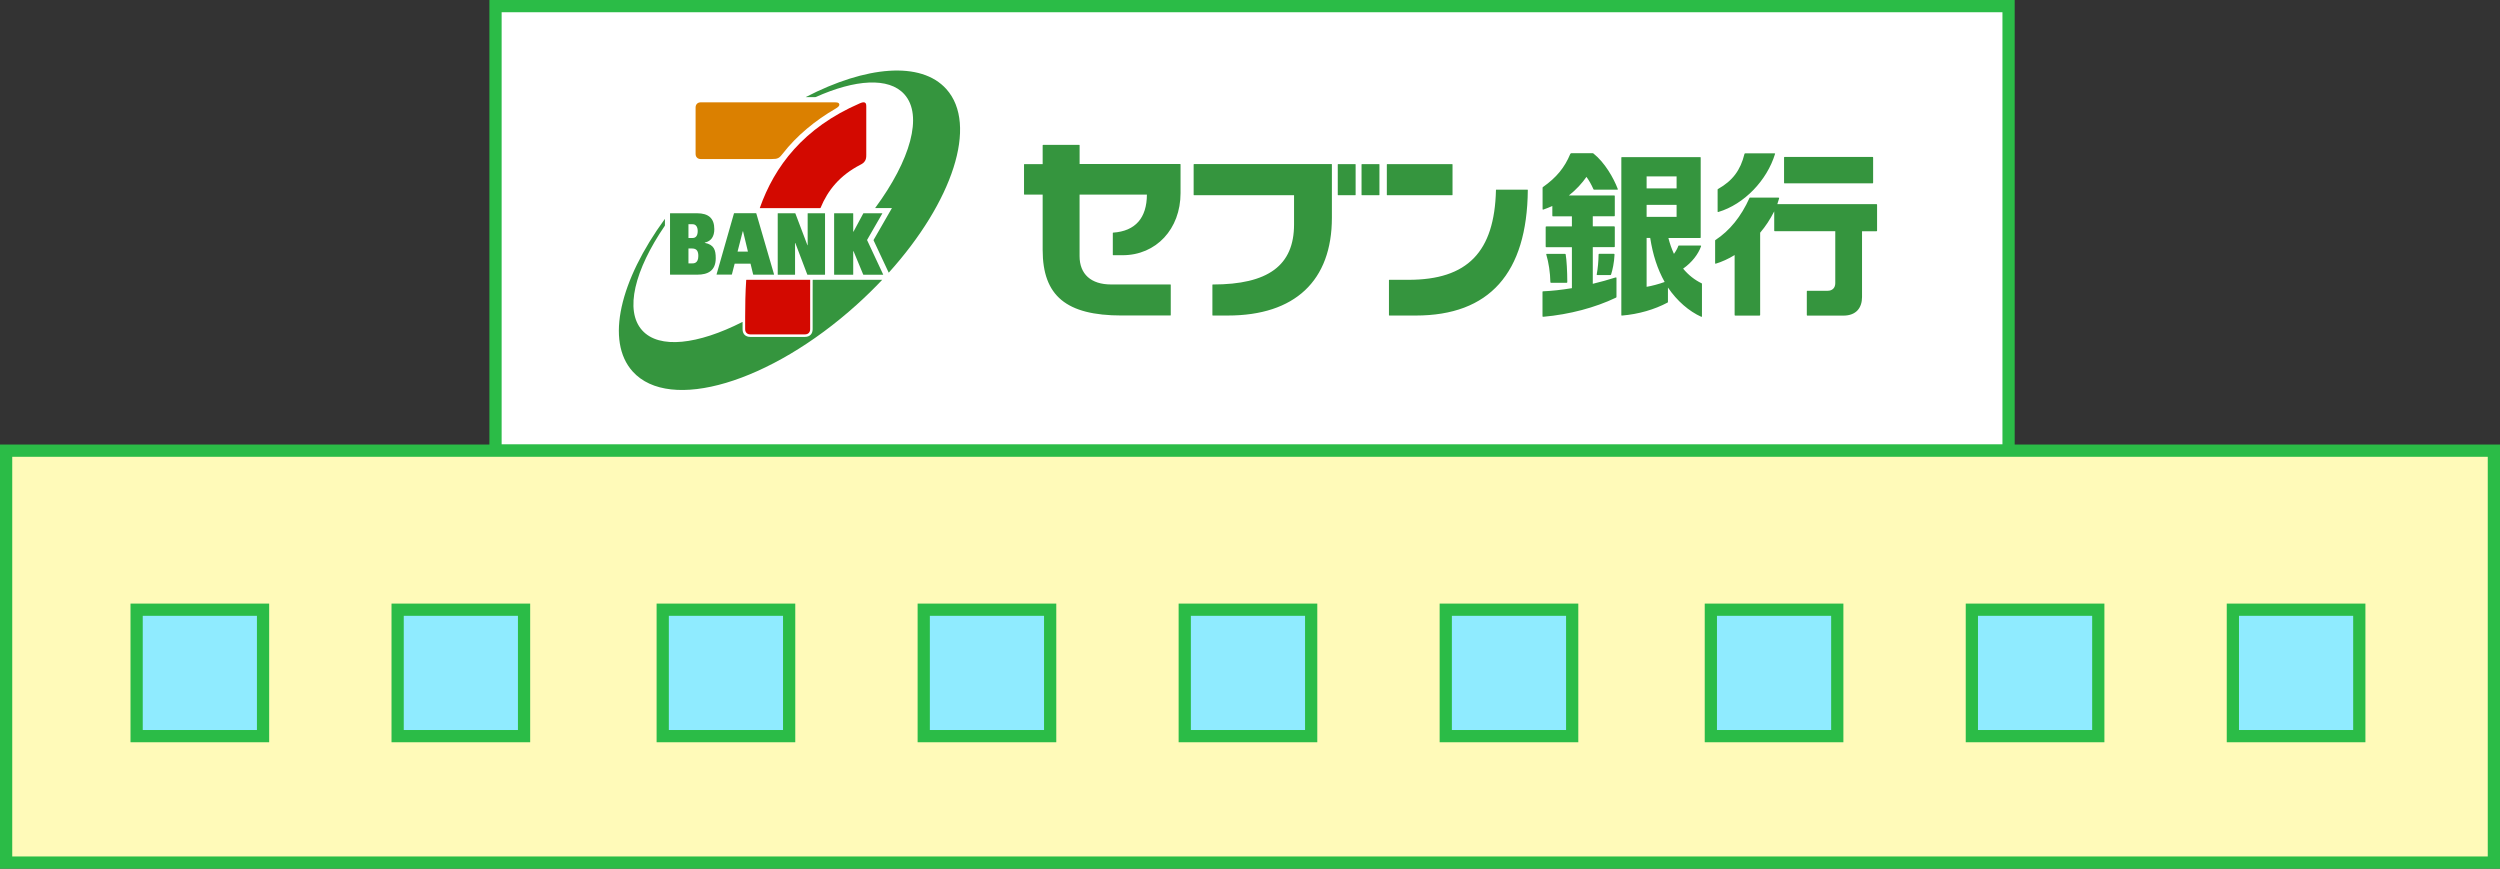 <?xml version="1.0" encoding="UTF-8"?><svg id="_レイヤー_2" xmlns="http://www.w3.org/2000/svg" viewBox="0 0 613 213"><rect x="0" y="0" width="613" height="213" fill="#333333" stroke="none"/><defs><style>.cls-1{fill:#d30900;}.cls-2{fill:#db8000;}.cls-3{fill:#35953e;}.cls-4{fill:#8febff;}.cls-4,.cls-5,.cls-6{stroke:#2bbc47;stroke-miterlimit:10;stroke-width:3px;}.cls-5{fill:#fffab9;}.cls-6{fill:#fff;}</style></defs><g id="_文字"><rect class="cls-6" x="121.5" y="1.5" width="371" height="109"/><path class="cls-3" d="m199.99,23.81c9.7-4.35,17.94-4.93,21.75-.7,4.67,5.19,1.47,16.2-7.13,27.86-.03.03-.02.05.02.05h4.07l-4.49,7.81s-.03.07,0,.12l3.69,7.88s.03.03.05,0c15.62-17.33,21.95-36.25,14.08-45-6.22-6.91-19.72-5.66-34.43,1.96-.03.02-.01.03,0,.03h2.26s.09,0,.13-.03Zm-.72,44.85c-.01,1.2-.01,2.4-.01,3.6v8.47c0,1.17-.74,1.88-1.88,1.88h-13.42c-1.15,0-1.88-.7-1.88-1.88v-1.74s-.02-.05-.05-.04c-10.91,5.54-20.39,6.69-24.57,2.05-4.37-4.86-1.84-14.81,5.55-25.64.03-.04.03-.07.03-.13v-1.53s-.02-.02-.03,0c-10.96,15-14.61,29.92-7.88,37.39,9.09,10.09,33.67,2.78,54.9-16.34,2.21-1.99,4.3-4.03,6.26-6.11.03-.03.02-.04-.02-.04h-16.93s-.06.02-.06.06Zm-13.82-16.32l4.35,14.95s0,.06-.04.06h-5.01s-.07-.01-.08-.06l-.64-2.64h-3.89l-.68,2.64s-.03.05-.07.05h-3.66s-.05,0-.03-.06l4.27-14.96s.03-.04.07-.04h5.34s.06.02.07.05Zm-2.06,9.35l-1.19-4.97h-.08l-1.27,4.97h2.54Zm-10.57-2.14v-.07c1.59-.33,2.33-1.55,2.33-3.28,0-2.68-1.42-3.91-4.24-3.91h-6.57s-.05.03-.05.05v14.95s.02.06.06.06h6.63c2.6,0,4.52-.97,4.52-4.04,0-2.05-.43-3.3-2.68-3.76Zm-4.01-4.57h1.02c.86,0,1.25.74,1.25,1.68,0,1.25-.57,1.69-1.22,1.69h-1.05v-3.37Zm.84,9.61h-.84v-3.66h.9c1.16,0,1.52.7,1.52,1.84,0,1.8-1.09,1.82-1.58,1.82Zm46.7-12.25s0-.04-.02-.04h-4.59s-.04.01-.06.03l-2.4,4.47h-.07v-4.46s-.01-.04-.04-.04h-4.6s-.04.02-.04.04v14.98s.02.04.04.04h4.6s.04-.01.04-.04v-5.72h.08l2.37,5.72s.03.04.06.04h4.82s.03-.01.02-.04l-3.96-8.47,3.75-6.51Zm-18.27-.04s-.04.02-.04.04v7.78h-.06l-2.95-7.78s-.03-.04-.06-.04h-4.23s-.04,0-.04.04v14.98s.02.04.04.04h4.17s.04-.02.04-.04v-7.74h.06l2.94,7.74s.02.04.06.04h4.25s.04-.01.04-.04v-14.98s-.02-.04-.04-.04h-4.17Z"/><path class="cls-1" d="m201.09,51.03h-14.75s-.04-.01-.03-.05c3.58-10.14,10.65-19.64,24.51-25.64.49-.21.93-.35,1.25-.19.32.16.34.55.34,1.07v11.77c0,.58-.04.99-.29,1.42-.27.47-.6.7-1.18,1-5.01,2.59-7.97,6.24-9.73,10.54-.02.05-.06.07-.11.07Zm-18.12,17.63c-.21,3.12-.26,6.18-.26,9.1v2.97c0,.76.5,1.26,1.26,1.26h13.42c.77,0,1.26-.5,1.26-1.26v-8.47c0-1.21,0-2.41.01-3.61,0-.04-.02-.05-.06-.05h-15.56s-.06.02-.07.06Z"/><path class="cls-2" d="m189.2,39h-17.38c-.76,0-1.26-.5-1.26-1.26v-11.4c0-.74.51-1.25,1.26-1.25h32.64c.85,0,1.19.04,1.32.41.15.43-.32.8-.85,1.11-5.05,2.93-9.6,6.67-13.01,11.07-.44.56-.73.89-1.12,1.08-.43.2-.84.23-1.59.23Z"/><path class="cls-3" d="m356.06,40.24c.05,0,.1.04.1.1v7.43c0,.06-.05.1-.1.1h-15.91c-.06,0-.1-.04-.1-.1v-7.43c0-.06.04-.1.1-.1h15.91Zm10.75,6.35h0c-.35,15.17-6.96,22.02-21.44,22.02h-4.7c-.06,0-.1.04-.1.1v8.56c0,.06.04.1.1.1h6.47c18.05,0,27.3-10.37,27.48-30.77l-.03-.07s-.07-.03-.07-.03h-7.62c-.05,0-.1.04-.1.1Zm-38.69-6.35c-.05,0-.1.04-.1.1v7.43c0,.06.05.1.1.1h4.18c.06,0,.1-.04.1-.1v-7.43c0-.06-.04-.1-.1-.1h-4.18Zm5.83,0c-.05,0-.1.04-.1.1v7.43c0,.06.04.1.1.1h4.19c.05,0,.1-.04.1-.1v-7.43c0-.06-.04-.1-.1-.1h-4.19Zm-41.17,0c-.06,0-.1.04-.1.1v7.43c0,.06.04.1.1.1h24.52v7.17c0,10.04-6.33,14.72-19.93,14.72-.05,0-.09.04-.09.1v7.41c0,.06.04.1.1.1h3.67c16.46,0,25.53-8.52,25.53-23.99v-13.05c0-.06-.05-.1-.1-.1h-33.7Zm-37.02-4.7c-.06,0-.1.05-.1.1v4.6h-4.47c-.06,0-.1.04-.1.1v7.28c0,.05.04.1.1.1h4.47v13.56c0,11.28,5.8,16.08,19.38,16.08h11.93c.06,0,.1-.04.1-.1v-7.41c0-.06-.04-.1-.1-.1h-14.54c-4.91,0-7.72-2.53-7.72-6.95v-15.09h16.51c-.02,5.7-2.8,8.96-8.27,9.33-.05,0-.09.05-.09.1v5.34c0,.05.04.1.1.1h2.3c8.24,0,14.21-6.43,14.21-15.24v-7.02c0-.06-.04-.1-.1-.1h-24.65v-4.6c0-.06-.05-.1-.1-.1h-8.85Zm181.85,2.94c-.13,0-.16.03-.16.16v6.16c0,.14.03.16.16.16h21.51c.12,0,.17-.03.17-.16v-6.16c0-.13-.03-.16-.17-.16h-21.51Zm-8.48,9.95c-.06,0-.12.04-.15.1-2.05,4.57-4.86,8.04-8.36,10.33-.05.03-.07.08-.07.14v5.53c0,.13.05.16.18.12,1.43-.43,3.14-1.2,4.6-2.11v14.68c0,.13.04.16.17.16h5.93c.12,0,.16-.05.16-.16v-20.16c1.33-1.56,2.44-3.26,3.45-5.23v4.7c0,.13.05.16.16.16h14.81v12.74c0,1.19-.75,1.87-1.86,1.87h-4.96c-.12,0-.16.04-.16.16v5.76c0,.14.04.17.16.17h8.8c3.17,0,4.58-1.93,4.58-4.57v-16.12h3.53c.13,0,.16-.05.16-.16v-6.32c0-.13-.04-.16-.16-.16h-24.3c.18-.53.32-1.01.43-1.39.04-.16,0-.21-.16-.21h-6.93Zm-1.18-10.83c-.11,0-.17.02-.21.16-.97,3.97-2.9,6.56-6.47,8.58-.1.05-.11.08-.11.16v5.35c0,.14.05.17.17.13,6.36-1.89,11.93-7.76,13.9-14.2.05-.15.02-.18-.16-.18h-7.12Zm-11.09.92c.1,0,.15.04.15.13v19.55c0,.12-.03.15-.15.15h-7.77c.35,1.39.76,2.56,1.36,3.9.44-.59.86-1.34,1.08-1.96.02-.05.07-.08.12-.08h5.33c.12,0,.17.05.12.18-.69,1.91-2.17,3.91-4.4,5.48,1.32,1.6,2.91,2.82,4.55,3.6.04.02.07.07.07.12v8c0,.09-.09.12-.16.09-2.98-1.33-5.96-3.89-8.18-7.18v3.56s-.03.09-.07.12c-3.22,1.71-7.08,2.85-11.22,3.2-.08,0-.14-.02-.14-.13v-38.59c0-.09.04-.13.14-.13h19.17Zm-13.11,7.67h7.35v-2.93h-7.35v2.93Zm0,6.98h7.35v-2.93h-7.35v2.93Zm0,17.16c1.23-.2,3.12-.71,4.42-1.19-1.76-3.16-2.89-6.62-3.54-10.8h-.88v11.98Zm-24.44-8.09c-.16,0-.2.06-.15.22.56,1.86.95,4.4.99,6.68,0,.18.05.21.21.21h3.73c.17,0,.21-.04.21-.21,0-2.58-.17-5.48-.39-6.72-.03-.15-.05-.17-.21-.17h-4.4Zm12.83,0c-.13,0-.17.03-.17.21-.02,1.57-.19,3.47-.44,4.75-.04.22-.01.24.19.24h3.13c.1,0,.16-.04.19-.14.34-1.05.76-2.89.84-4.86,0-.15-.03-.2-.16-.2h-3.57Zm-6.88-24.64c-.13,0-.18.05-.23.15-1.39,3.35-3.39,5.78-6.69,8.11-.09.07-.1.1-.1.2v5.22c0,.1.07.15.18.11.72-.25,1.45-.54,2.21-.88v2.33c0,.18.02.21.21.21h4.59v2.47h-6.22c-.19,0-.21,0-.21.21v4.68c0,.19.03.21.21.21h6.22v10.04c-2.63.43-4.88.67-7.07.77-.13,0-.14.05-.14.18v5.9c0,.14.05.18.26.16,6.37-.57,12.67-2.25,17.74-4.68.1-.05.14-.08.14-.19v-4.61c0-.15-.08-.2-.21-.16-1.75.55-3.74,1.12-5.6,1.56v-8.99h5.19c.19,0,.21-.03.21-.21v-4.68c0-.18-.03-.21-.21-.21h-5.19v-2.47h5.19c.19,0,.21-.03.21-.21v-4.69c0-.2-.03-.21-.21-.21h-11.04c1.74-1.37,3.27-3.05,4.3-4.55.64.88,1.2,1.88,1.7,3,.06.12.08.14.22.14h5.54c.25,0,.27-.04.19-.25-1.02-2.65-3.14-6.39-5.94-8.63-.04-.03-.09-.06-.15-.06h-5.32Z"/><rect class="cls-5" x="1.5" y="110.5" width="610" height="101"/><rect class="cls-4" x="33.5" y="149.5" width="31" height="31"/><rect class="cls-4" x="97.5" y="149.5" width="31" height="31"/><rect class="cls-4" x="162.5" y="149.5" width="31" height="31"/><rect class="cls-4" x="226.5" y="149.5" width="31" height="31"/><rect class="cls-4" x="290.5" y="149.5" width="31" height="31"/><rect class="cls-4" x="354.5" y="149.5" width="31" height="31"/><rect class="cls-4" x="419.5" y="149.5" width="31" height="31"/><rect class="cls-4" x="483.5" y="149.5" width="31" height="31"/><rect class="cls-4" x="547.5" y="149.5" width="31" height="31"/></g></svg>